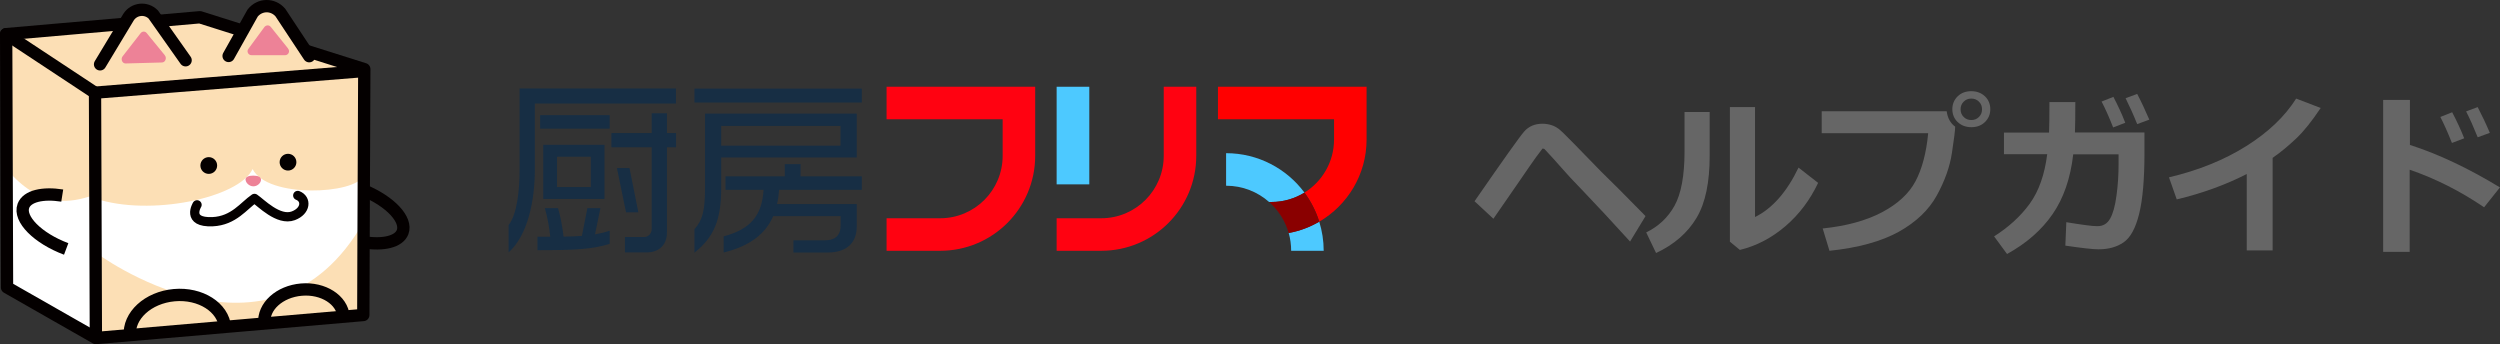 <?xml version="1.0" encoding="UTF-8"?>
<svg id="_レイヤー_2" data-name="レイヤー 2" xmlns="http://www.w3.org/2000/svg" viewBox="0 0 202.86 27.93">
  <rect x="0" y="0" width="202.86" height="27.93" fill="#333333" stroke="none"/>
  <defs>
    <style>
      .cls-1, .cls-2, .cls-3 {
        fill: #fcdfb5;
      }

      .cls-4 {
        fill: #ff0211;
      }

      .cls-5 {
        stroke-width: .75px;
      }

      .cls-5, .cls-6, .cls-2, .cls-7, .cls-3 {
        stroke: #040000;
      }

      .cls-5, .cls-6, .cls-7 {
        fill: none;
      }

      .cls-5, .cls-6, .cls-3 {
        stroke-linecap: round;
        stroke-linejoin: round;
      }

      .cls-8 {
        fill: #172e44;
      }

      .cls-9 {
        fill: #8a0000;
      }

      .cls-2, .cls-7 {
        stroke-miterlimit: 10;
      }

      .cls-10 {
        fill: #fff;
      }

      .cls-11 {
        fill: #666;
      }

      .cls-12 {
        fill: #4dc9ff;
      }

      .cls-13 {
        fill: #ed8297;
      }

      .cls-14 {
        fill: #040000;
      }

      .cls-15 {
        fill: red;
      }
    </style>
  </defs>
  <g id="_レイヤー_1-2" data-name="レイヤー 1">
    <g>
      <g>
        <g>
          <path class="cls-8" d="M43.4,8.41v5.35c0,2.56-.59,5.35-2.13,6.72v-2.22c.69-.87.89-2.82.89-4.45v-6.63h12.69v1.22h-11.46ZM43.61,20.3v-1.09h1.04c-.08-.78-.23-1.6-.44-2.32h1.07c.2.66.36,1.54.45,2.31.57,0,1.06-.03,1.49-.06l.44-2.25h1.06l-.44,2.13c.42-.08.81-.17,1.19-.3v1.07c-1.43.44-2.8.51-5.86.51ZM43.83,10.44v-1.1h5.64v1.1h-5.64ZM44.08,16.14v-4.39h4.97v4.39h-4.97ZM47.94,12.72h-2.74v2.46h2.74v-2.46ZM54.12,11.95v6.9c0,1.09-.71,1.63-1.63,1.63h-1.78v-1.25h1.57c.32,0,.6-.27.6-.65v-6.63h-3.27v-1.15h3.27v-1.61h1.24v1.61h.74v1.15h-.74ZM50.8,17.23l-.74-3.59h1.02l.72,3.59h-1.01Z"/>
          <path class="cls-8" d="M56.35,8.32v-1.13h13.58v1.13h-13.58ZM58.52,12.78v2.53c0,2.46-.56,3.93-2.17,5.19v-1.9c.66-.75.86-1.49.86-3.41v-5.97h12.31v3.56h-11ZM68.2,10.22h-9.68v1.6h9.68v-1.6ZM63.22,15.4c-.03.41-.08.8-.17,1.16h6.47v1.82c0,1.18-.66,2.11-2.37,2.11h-2.77v-.99h2.56c.89,0,1.27-.47,1.27-1.18v-.78h-5.47c-.62,1.42-1.85,2.41-4.02,2.95v-1.31c2.2-.59,3.11-1.7,3.24-3.78h-3.09v-1.09h4.81v-.99h1.28v.99h4.97v1.09h-6.71Z"/>
        </g>
        <polygon class="cls-10" points=".5 2.77 16.22 1.4 29.56 5.61 29.48 25.56 7.78 27.43 .57 23.32 .5 2.77"/>
        <polygon class="cls-10" points=".57 23.32 7.71 27.43 7.71 7.52 .41 2.9 .57 23.32"/>
        <path class="cls-1" d="M20.49,13.73c-1.12,2.35-8.36,3.85-12.74,2.38V7.51s21.78-1.56,21.78-1.56l-.04,8.32c-.67,1.5-7.79,1.85-8.99-.55Z"/>
        <circle class="cls-14" cx="23.37" cy="13.16" r=".68"/>
        <circle class="cls-14" cx="16.94" cy="13.43" r=".68"/>
        <path class="cls-5" d="M24.16,15.86c.74.29.68,1.26-.36,1.65-1.21.45-2.65-1.08-3.15-1.41-.87.59-1.67,1.81-3.4,1.89-2.17.09-1.26-1.37-1.26-1.37"/>
        <path class="cls-13" d="M19.93,14.58c0,.24.29.54.63.54s.62-.29.62-.54c0-.24-.28-.33-.63-.33s-.63.09-.63.33Z"/>
        <path class="cls-1" d="M.8,14.02l-.1-10.88,6.78,4.5v8.24c-1.66.53-4.02,1.07-6.68-1.86Z"/>
        <polygon class="cls-1" points="1.01 2.79 8.26 7.53 29.84 5.78 16.74 1.42 1.01 2.79"/>
        <path class="cls-1" d="M7.76,20.49s14.25,10.66,21.75-2.49l-.13,6.96v.28s-21.43,2.02-21.43,2.02l-.19-6.76Z"/>
        <g>
          <line class="cls-6" x1="7.71" y1="7.53" x2=".5" y2="2.77"/>
          <polyline class="cls-7" points="7.78 27.43 7.71 7.52 29.56 5.76"/>
        </g>
        <path class="cls-2" d="M10.54,27.25c-.14-1.63,1.47-3.11,3.6-3.3,2.13-.19,3.98.99,4.12,2.62"/>
        <path class="cls-2" d="M21.45,26.23c-.11-1.36,1.23-2.58,3.01-2.73,1.77-.15,3.31.83,3.42,2.19"/>
        <polyline class="cls-6" points="29.5 19.61 29.48 25.56 7.78 27.43 .57 23.32 .5 2.77 16.22 1.4 29.56 5.61 29.5 19.61"/>
        <path class="cls-7" d="M5.37,20.2c-2.32-.87-3.87-2.44-3.47-3.5.3-.79,1.57-1.08,3.15-.83"/>
        <path class="cls-7" d="M29.56,15.47c2.12.89,3.49,2.35,3.11,3.36-.3.79-1.57,1.08-3.15.83"/>
        <path class="cls-4" d="M84,7.04h-12.06v2.64h9.42v2.96c0,2.8-2.27,5.07-5.07,5.07h-4.35v2.64h4.35c4.26,0,7.71-3.45,7.71-7.71v-5.6"/>
        <path class="cls-4" d="M97.07,7.04h-2.64v5.6c0,2.8-2.27,5.07-5.07,5.07h-3.62v2.64h3.62c4.26,0,7.71-3.45,7.71-7.71v-5.6"/>
        <polyline class="cls-12" points="88.39 7.04 85.74 7.04 85.74 14.96 88.39 14.96 88.39 7.04"/>
        <path class="cls-15" d="M110.89,7.04h-2.64s-9.42,0-9.42,0v2.64h9.42v1.64c0,1.82-.96,3.41-2.4,4.31.52.7.93,1.5,1.2,2.36h0c2.29-1.34,3.84-3.82,3.84-6.67h0v-4.28h0"/>
        <path class="cls-12" d="M99.49,12.43v2.64c1.34,0,2.56.5,3.49,1.32h.2c.98,0,1.89-.28,2.67-.76h0c-1.44-1.94-3.76-3.2-6.36-3.2M107.05,17.98h0c-.76.44-1.59.76-2.48.92.13.46.2.95.2,1.45h2.64c0-.82-.13-1.62-.36-2.36"/>
        <path class="cls-9" d="M105.85,15.63h0c-.78.48-1.69.76-2.67.76h-.2c.07.06.14.12.2.19.65.63,1.13,1.43,1.39,2.33h0c.89-.16,1.73-.48,2.48-.92h0c-.27-.86-.68-1.65-1.2-2.36"/>
        <path class="cls-3" d="M25.09,4.56l-2.34-3.54c-.61-.71-1.67-.69-2.25.04l-1.95,3.48"/>
        <path class="cls-13" d="M23.38,3.94l-1.42-1.77c-.14-.16-.38-.14-.51.03l-1.3,1.77c-.16.21,0,.51.26.51h2.72c.28,0,.43-.33.24-.54Z"/>
        <path class="cls-3" d="M15.06,4.89l-2.62-3.71c-.58-.59-1.56-.49-2.01.21l-2.31,3.83"/>
        <path class="cls-13" d="M13.38,4.49l-1.48-1.81c-.13-.16-.35-.15-.48,0l-1.47,1.89c-.18.23-.03.58.24.58l2.95-.08c.27,0,.42-.36.23-.59Z"/>
      </g>
      <g>
        <path class="cls-11" d="M133.51,17.56l-1.24,2.04c-1.49-1.64-2.71-2.95-3.65-3.93-.95-.98-1.59-1.67-1.93-2.07s-.8-.9-1.37-1.51c-.04-.02-.08-.03-.12-.03-.01,0-.03,0-.04,0s-.19.24-.54.72c-.34.48-.78,1.11-1.31,1.89l-2.13,3.08-1.53-1.42c2.32-3.35,3.66-5.24,4.03-5.66s.87-.63,1.48-.63c.25,0,.49.04.72.11s.42.18.59.3c.17.13.57.51,1.2,1.16l2.24,2.3c.81.78,2.01,1.99,3.61,3.62Z"/>
        <path class="cls-11" d="M138.73,12.64c0,2.14-.34,3.82-1.06,5.03s-1.81,2.17-3.29,2.86l-.8-1.67c1-.49,1.77-1.21,2.3-2.17s.81-2.42.81-4.38v-3.22h2.04v3.54ZM147.53,14.84c-.66,1.39-1.54,2.56-2.65,3.51-1.11.95-2.34,1.6-3.7,1.93l-.81-.67v-10.92h2.04v8.92c1.4-.69,2.58-2.03,3.53-4.01l1.59,1.24Z"/>
        <path class="cls-11" d="M158.65,10.28h0c0,.28-.09.98-.26,2.11s-.58,2.29-1.23,3.47c-.65,1.18-1.68,2.16-3.09,2.95-1.42.78-3.29,1.3-5.62,1.54l-.55-1.81c1.91-.2,3.51-.63,4.8-1.31s2.2-1.52,2.73-2.52.88-2.3,1.03-3.9h-8.64v-1.78h10.14c.08.56.31.97.68,1.24ZM161.5,8.86c0,.42-.15.77-.44,1.05s-.66.41-1.1.41-.81-.14-1.1-.41-.44-.63-.44-1.05.15-.77.44-1.05.66-.41,1.1-.41.81.14,1.1.41.44.63.44,1.05ZM160.58,8.25c-.17-.17-.37-.25-.62-.25s-.45.08-.62.25c-.17.17-.25.37-.25.62s.08.45.25.62c.17.17.37.25.62.25s.45-.08.62-.25c.17-.17.25-.37.25-.62s-.08-.45-.25-.62Z"/>
        <path class="cls-11" d="M168.4,8.27c0,1.05-.01,1.88-.03,2.48h5.64v1.65c0,2.13-.14,3.78-.43,4.95s-.71,1.94-1.27,2.32c-.56.38-1.23.56-2.03.56-.44,0-1.34-.1-2.69-.3l.08-1.9c1.28.21,2.1.32,2.46.32h.08c.44,0,.78-.2,1.01-.6s.41-1.03.52-1.88c.12-.85.17-1.71.17-2.56v-.79h-3.68c-.22,1.94-.78,3.56-1.67,4.85s-2.12,2.37-3.7,3.24l-1.05-1.43c1.18-.75,2.15-1.63,2.89-2.65.74-1.02,1.21-2.36,1.42-4.02h-3.51v-1.75h3.66c.02-.52.03-1.34.03-2.48h2.08ZM172.46,9.96l-.99.38c-.36-.91-.68-1.61-.94-2.1l.96-.38c.36.69.69,1.39.96,2.1ZM174.4,9.71l-.98.36c-.3-.75-.62-1.45-.94-2.1l.94-.35c.35.67.67,1.36.98,2.08Z"/>
        <path class="cls-11" d="M184.41,20.32h-2.1v-6.2c-1.7.87-3.59,1.56-5.68,2.06l-.63-1.79c2.41-.57,4.5-1.42,6.28-2.54s3.12-2.4,4.04-3.85l1.99.76c-.7,1.05-1.35,1.87-1.96,2.45s-1.25,1.12-1.94,1.6v7.51Z"/>
        <path class="cls-11" d="M202.86,15.2l-1.29,1.62c-1.94-1.32-3.95-2.33-6.04-3.05v6.67h-2.15v-12.33h2.17v3.65c2.31.74,4.74,1.89,7.31,3.45ZM199.96,11.22l-1,.38c-.37-.93-.69-1.63-.94-2.11l.96-.38c.38.73.71,1.43.97,2.1ZM202.03,10.78l-.98.36c-.32-.8-.63-1.5-.94-2.1l.94-.35c.37.72.7,1.41.98,2.08Z"/>
      </g>
    </g>
  </g>
</svg>